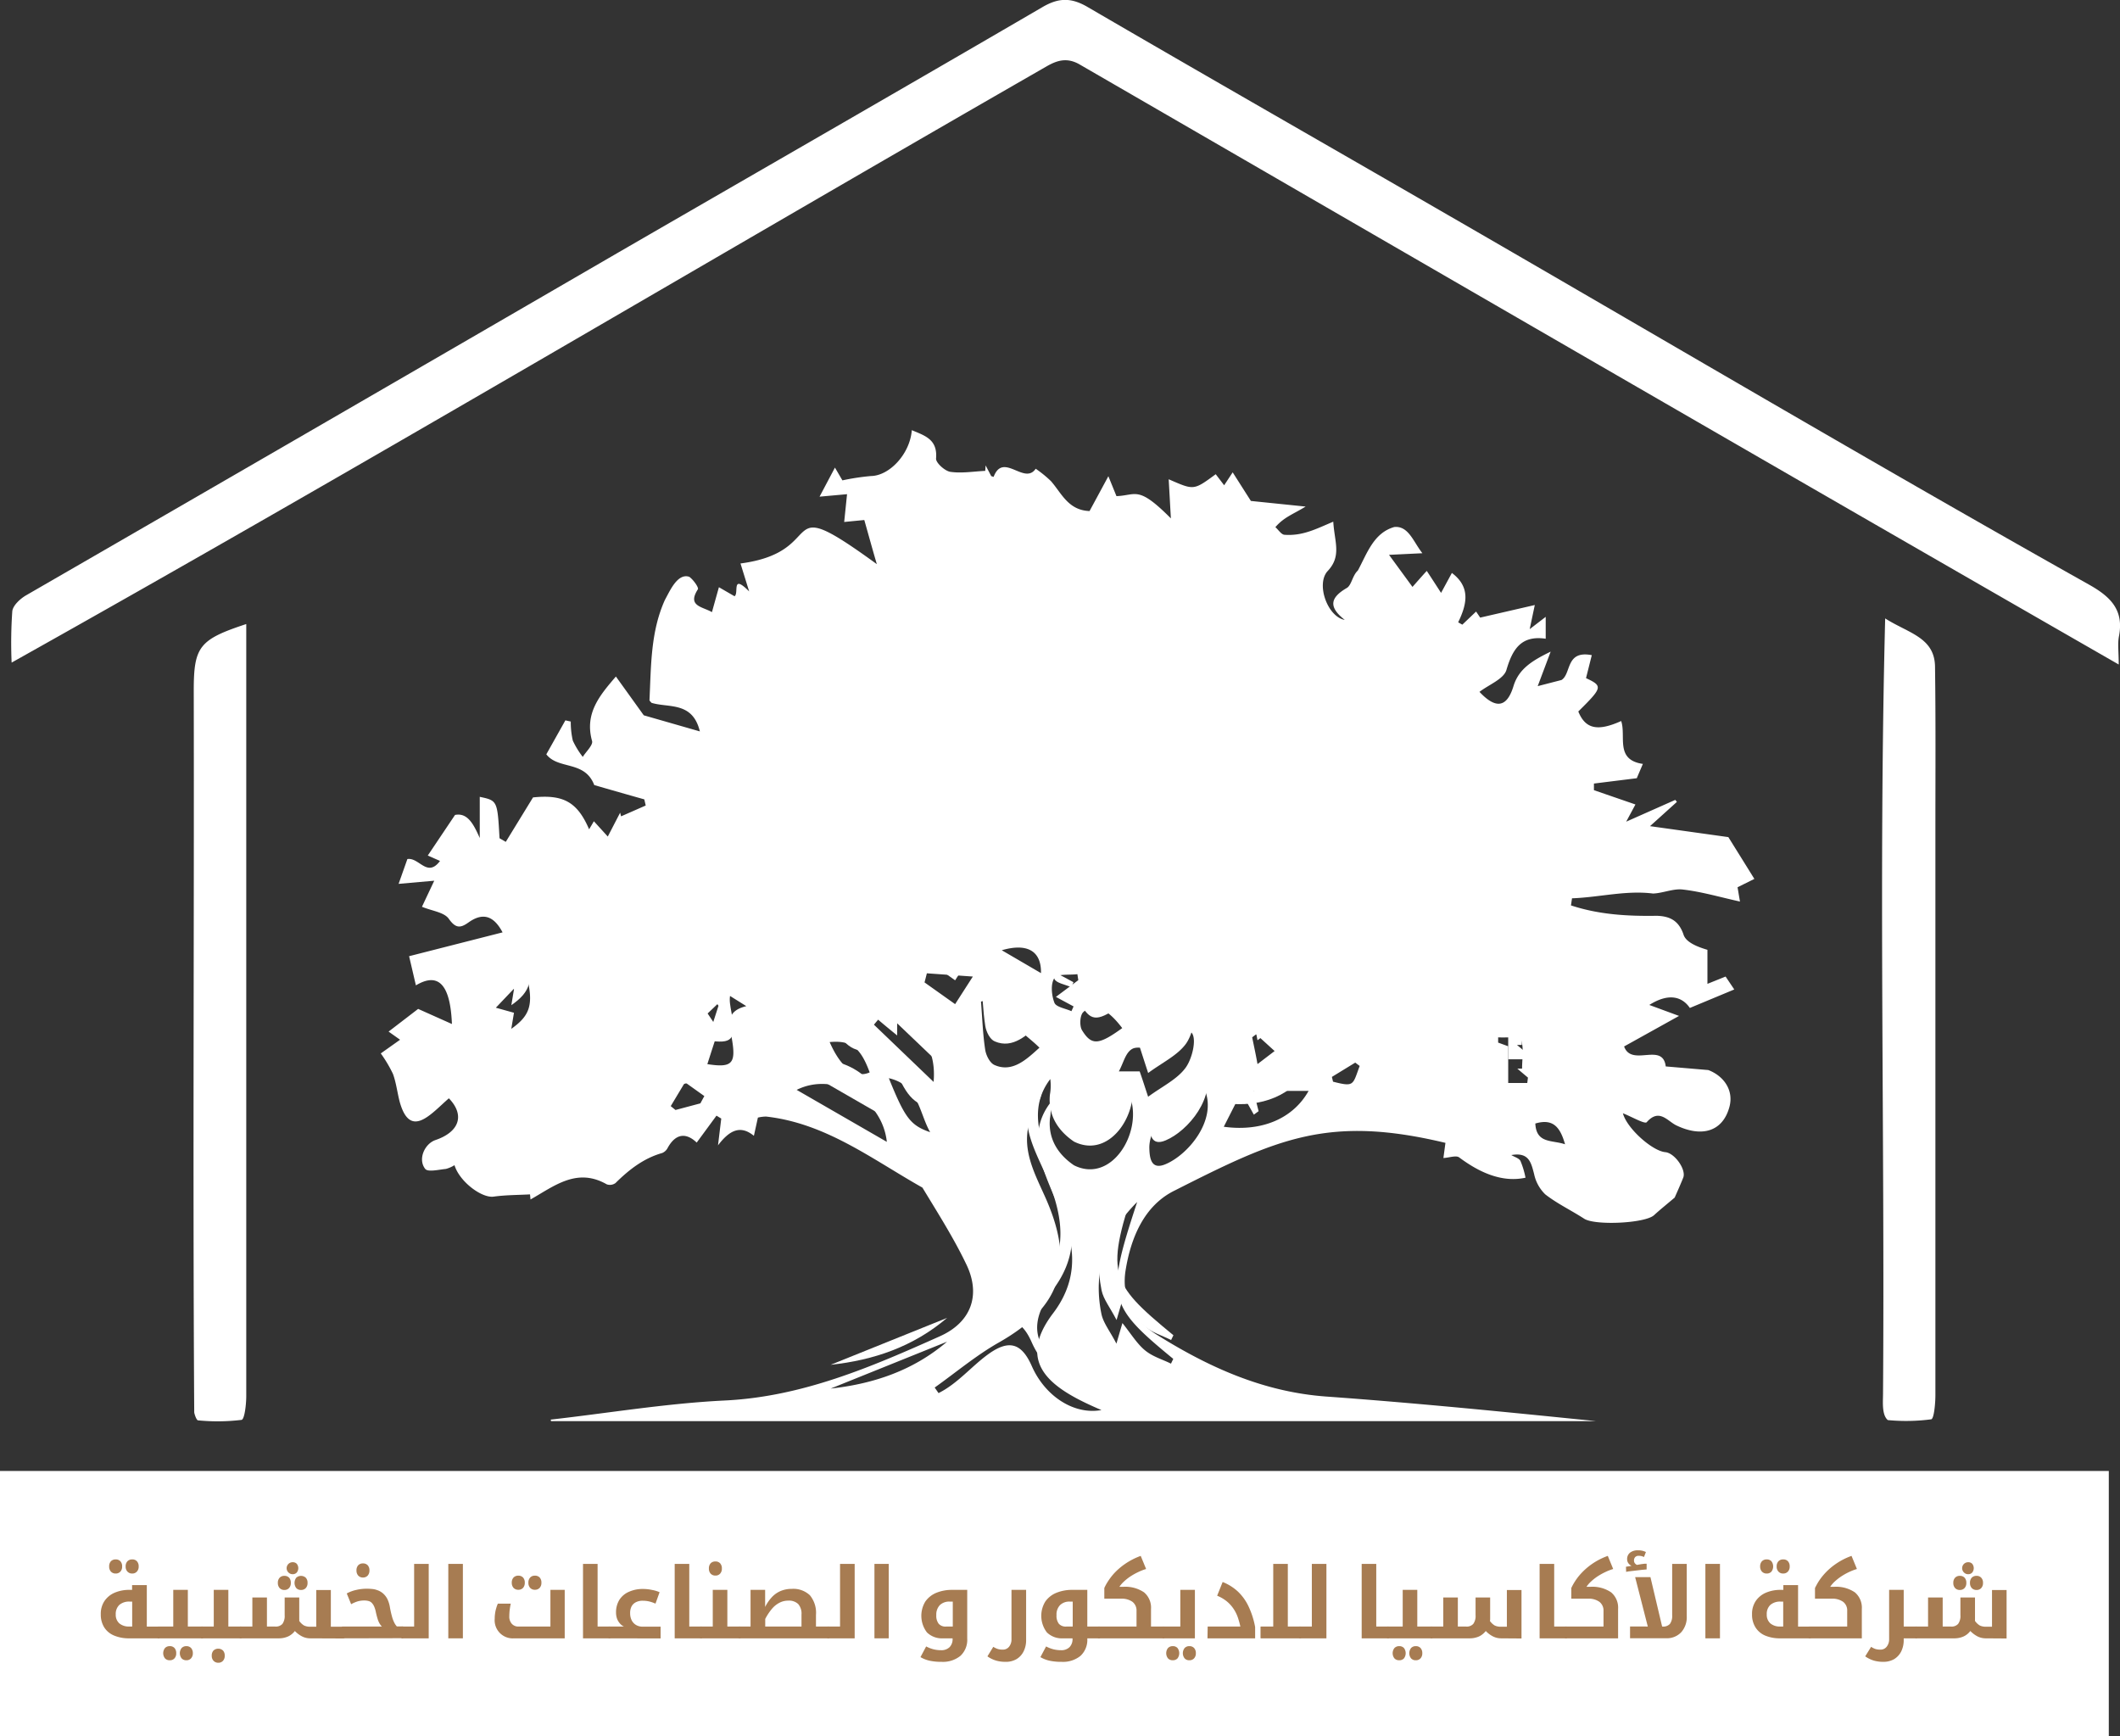 <?xml version="1.0" encoding="UTF-8"?> <svg xmlns="http://www.w3.org/2000/svg" id="Calque_1" data-name="Calque 1" viewBox="0 0 444.9 364.33"><rect x="0" y="0" width="444.9" height="364.33" fill="#333333" stroke="none"/><defs><style>.cls-1{fill:#fff;}.cls-2{fill:#a77c52;}</style></defs><path class="cls-1" d="M304.63,299.63l5.72-9.33c6.3-.65,9.28.9,11.77,6.69.34-.56.64-1.07,1-1.69l2.92,3.21,2.59-5,.2.76L334,292l-.3-1.29c-3.11-.87-7.79-2.21-10.5-3-2-5.22-7.52-3.18-10.06-6.45l4-7.13,1.13.25a17.34,17.34,0,0,0,.43,4,17.73,17.73,0,0,0,2.09,3.42c.7-1.13,2.19-2.48,1.95-3.34-1.63-5.84,1.67-9.63,5-13.53l5.85,8.14,11.77,3.38c-1.52-6.34-6.57-4.89-10.15-6-.14-.19-.43-.4-.42-.6.35-7.11.21-14.3,3.24-21,1-1.78,2.62-5.69,5.12-4.84.85.61,2,2.23,1.8,2.61-2.28,3.55.9,3.62,2.95,4.8.48-1.74.93-3.33,1.46-5.23l3.27,1.89c1-.55-.75-4.86,3.08-1l-1.82-5.87c19.18-2.52,6.8-15.71,28.61.14-1-3.4-1.75-6.16-2.63-9.26l-4.22.41c.22-2.13.39-3.77.6-5.83l-5.77.52,3.23-6.1c.89,1.53,1.5,2.56,1.57,2.68a49,49,0,0,1,6-.91c3.88-.06,8.18-4.64,8.56-9.62,2.78,1.16,5.43,1.95,5.09,5.94-.07.89,1.83,2.62,3,2.8,2.38.35,4.88-.09,7.32-.2l.08-1.15,1.18,2.25.5.16c2-5.31,6.46,1.81,8.83-1.71a24.21,24.21,0,0,1,3.22,2.62c2.23,2.56,3.62,6.1,8.08,6.26,1.18-2.17,2.42-4.47,3.95-7.31l1.7,4.18c4.2-.15,4.47-2.31,11.42,4.67-.17-3-.3-5.44-.46-8.21,5.31,2.3,5.18,2.39,9.87-1.06l1.77,2.32,1.79-2.71,3.82,6,11.49,1.18c-2.7,1.65-4.55,2.22-6.35,4.32.64.56,1.25,1.56,1.91,1.6,3.82.27,6.57-1.2,10.24-2.75.24,4.2,1.8,7.19-1.16,10.34-2.52,2.69-.08,9.62,3.57,10.27-3.58-2.8-2.93-4.74.43-6.7,1-.58,1.17-2.61,2.32-3.66,1.93-3.58,3.3-7.89,7.64-9.13,3-.29,4,3.1,5.9,5.5l-7,.34,4.92,6.73c.73-.81,1.74-2,3-3.36,1,1.51,1.89,2.9,3,4.61l2.27-4.18c4,3,3.13,6.6,1.32,10.36l.87.49,2.89-2.75.86,1.27,11.46-2.64c-.4,1.88-.66,3.12-1.07,5.06l3.36-2.58V257c-5.09-.75-6.94,2.11-8.24,6.54-.56,1.92-3.68,3.09-5.66,4.61,3.48,3.71,5.78,3.25,7.14-1.21,1.12-3.66,4-5.38,7.8-7.23-1.07,2.86-1.88,5-2.72,7.24l5-1.29c2.1-1.32.81-6.28,6.35-5.21l-1.21,4.82c3.55,1.67,3.49,1.94-1.62,7,1.48,3.64,4,4.25,9,2,1.08,3.24-1.34,8.14,4.55,9-.68,1.6-1.19,2.77-1.27,3l-9,1.12,0,1.39,8.71,3-1.94,3.61,10.3-4.57.34.42-5.64,5.09,16.44,2.3c1.17,1.88,3.25,5.21,5.46,8.77l-3.53,1.75c.17,1,.33,2,.51,3-4.16-.91-8-2.06-12-2.52-2-.24-4.19.77-6.25.84-5.66-.72-11.3.8-17,1l-.22,1.49c5.88,1.94,11.89,2.28,18,2.18,2.75.08,4.64,1,5.64,4,.51,1.52,2.74,2.48,5,3.14v7.14l3.81-1.53,1.82,2.71-9.32,3.88c-1.58-2.32-4.37-3.25-8.51-.63l6.24,2.3-11.53,6.41c1.59,4.39,8.11-1,8.74,4.19l8.93.76c3.26,1.24,5.4,4.26,4.42,7.79-1.44,5.2-5.86,6.35-11.13,3.82-1.87-.9-3.59-3.64-6.21-.67-.4.46-3.11-1.13-5-1.87.84,3.2,6.19,7.91,8.89,8.16,2,.18,4.44,3.69,3.77,5.36s-1.47,3.43-1.79,4.17c-1.86,1.57-3.13,2.59-4.33,3.69-1.88,1.73-12.41,2.21-14.66.75-2.7-1.75-5.65-3.15-8.17-5.11a8.28,8.28,0,0,1-2.34-4.25c-.63-2.4-1.07-4.66-4.79-4,.66.4,1.61.65,1.92,1.23a17.72,17.72,0,0,1,1.06,3.52c-5.08,1.11-9.9-1.26-13.91-4.25-.65-.49-2.07.05-3.32.12.14-1,.29-2.18.43-3.18-24.63-5.9-35.4-.85-56.82,10-6.39,3.12-9.22,9.9-10.32,16.85-.9,5.72,1.8,10.41,6.44,13.33,10.92,6.86,22.44,12.09,35.66,13.05,18.89,1.36,37.74,3.24,56.6,5.16H314.12l-.05-.32c12.12-1.37,24.21-3.4,36.36-4,16.34-.76,30.81-7,45.29-13.48,6.5-2.9,8.63-8.52,5.66-14.89-2.67-5.63-6.1-11-9.31-16.31-10.51-5.92-20.25-13.51-32.8-14.91a7.55,7.55,0,0,0-1.73.22c-.26,1.2-.51,2.34-.84,3.82-2.81-2.3-5.1-1.21-7.53,2l.68-5.62-1-.61-4.15,5.65c-2.16-2.07-4.37-2-6.09,1.11a2.29,2.29,0,0,1-1.16,1.08c-3.92,1.11-7,3.54-9.8,6.31a2,2,0,0,1-1.83.26c-6.27-3.58-11,.36-16,3.18l-.1-1.07c-2.55.14-5.11.12-7.63.47s-7.18-3.16-8.22-6.6a6.61,6.61,0,0,1-1.81.79c-1.48.14-3.74.71-4.33,0-1.59-2-.16-5.28,2.17-6.07,5-1.71,6.19-5.23,2.79-8.75-3.75,3.25-8.12,8.7-10.33.7-.5-1.93-.72-3.95-1.4-5.81a27.65,27.65,0,0,0-2.56-4.31l4.05-2.87-2.41-1.71,6.2-4.76,7.09,3.17c-.31-7.85-2.59-11.09-7.56-8.11-.43-1.83-.87-3.76-1.43-6.12l19.62-5c-1.85-3.48-4.12-4.25-7.17-2.07-1.72,1.23-2.7,1.23-4.14-.81-1-1.36-3.49-1.61-5.61-2.49l2.58-5.47-7.48.66,1.84-5.2c2.46-.42,4.16,4,6.85.39l-2.57-1.13,5.72-8.52c2.63-.53,3.9,1.94,5.19,4.84v-8.64c3.71.79,3.71.79,4.15,8.69Zm90,114.49c.28.39.55.79.82,1.18,4-2,6.83-5.54,10.39-8.13,4.39-3.19,7.05-2.38,9.19,2.48,2.79,6.31,8.84,10.26,14.61,9.21-9.91-4.23-18.42-9.44-10.13-20.34,4.55-6,5-12.42,2.35-19.25-2.83-7.92-9.05-16.91-2.95-24.89a10.64,10.64,0,0,1-.08,3.29c-.42,4.34,1.75,7.59,5.05,9.83,7.88,3.93,14.35-6.85,11.83-14.17L432.31,356l-.06-1.05-9.1-.85c.29-1,.65-2.24.85-2.94l-6.07-3.07a38.57,38.57,0,0,1-1.05,5c-.64,1.86-1.84,3.54-2.37,5.42-1.71,6.07,1.4,11.19,3.65,16.4,5.89,13.71,2.84,22.42-10,29.74C403.37,407.36,399.13,410.94,394.66,414.12Zm42.46-38.88c-6.47,6.49-9.32,14.27-7.46,23.43.39,1.91,1.79,3.62,3.15,6.25.51-1.75.7-2.42,1.26-4.32,1.79,2.24,3,4.26,4.66,5.66s3.67,1.93,5.53,2.86l.48-1C430.89,396.77,430.55,395.25,437.12,375.24Zm2.32-22.11c3-2.2,6.1-3.66,7.88-6.09,1.39-1.89,2.37-6,1.3-7.33-2-2.47-4.76-.77-6.46,1.74a2.76,2.76,0,0,1-.75.92c-.66.36-1.55,1-2.09.8-4.36-1.59-4.51,1.91-6,4.62h4.37C438.25,349.46,438.73,351,439.44,353.13Zm11.94-1.34c-5.53.53-11.84,7-11.66,12.21.06,2,.39,4.54,3.39,3.27C447.82,365.29,453.86,358.11,451.38,351.79Zm-34.75-9c-2.08-2.08-4.59-3.55-5.49-5.7-1.83-4.36-2.7-5.15-6.75-3.94.28,3.5.38,6.82.88,10.08.18,1.2,1,2.85,2,3.24C411.08,348.15,414.12,345.05,416.63,342.82Zm-32,19.79c-1-9.21-11.19-14.78-18.92-10.91Zm76.94-10.69c.36,1.43.72,2.84,1.08,4.25l-1,.73c-.74-1.33-1.49-2.65-2.63-4.7l-3.68,7.24c8,1.1,14.56-1.74,17.8-7.52ZM394.41,350c.59-6.38-2.27-11-7.64-13.11v3.36c-1.46-1.18-2.75-2.25-4-3.31l-.88,1.05Zm-47.48-3.73c5.29.82,6.11-.1,5.08-5.7-.53-2.87-1.17-5.42,3.1-6.47l-3.93-2.46-4.19,4,2.28,3.41C348.43,341.62,347.73,343.78,346.93,346.28Zm25.88,68.08c9.07-1,17.38-3.82,24.43-9.84ZM434,338.71c-3.15-4.17-6-5.43-8.19-3.34-.7.67-.81,2.88-.24,3.8C427.57,342.42,429.07,342.27,434,338.71Zm81,3.81v7.7H519l.14-1.13c-.75-.62-1.49-1.25-2.23-1.88l1,0c0-2.08.41-4.3-.23-6.16-.2-.61-3.11-.3-4.79-.4l0,1.1Zm-121.33,18c-2.32-4.11-2.41-9.88-8.65-11.3C388.4,357.56,389.52,359.1,393.71,360.56Zm-91.12-26.09,3.8,1.06-.56,3.37c4-2.82,4.73-5.18,3.2-11.2ZM393,327.21c-.16.64-.32,1.27-.49,1.91l6.42,4.56,3.72-5.79ZM372.6,341.64C374.94,347,378,349.36,381,348,379.06,342.73,377.08,341.23,372.6,341.64ZM345.47,354.5l.83-1.53-4.05-2.89-3,5,1,.81Zm79.31-25.85c-.06-.42-.13-.84-.19-1.26-1.68.22-4.19-.12-4.82.81-.83,1.23-.61,3.61,0,5.19.35.91,2.33,1.2,3.57,1.77l.45-1-3.71-2Zm-16.06-6.28,8.23,4.8C417.05,322.56,414.11,320.8,408.72,322.37Zm118.21,40.72c-1-3.54-2.47-5.48-6.24-4.36C520.9,363,524.23,362.15,526.93,363.09Zm-43.1-16.44-.93-.7-4.9,3,.24,1C482.71,351.09,482.34,350.68,483.83,346.65Zm-21.44-.39,3.59-2.74L462.11,340l-.84.64C461.61,342.34,462,344.07,462.39,346.26Z" transform="translate(-198.49 -122.97)"></path><path class="cls-1" d="M643.12,262.41c-73-41.9-145.22-83.78-218-125.88-2.73-1.61-4.87-.86-7.05.4-72.44,41.6-144.3,84.28-217.14,125.08a95.18,95.18,0,0,1,.14-10.79c.15-1.22,1.66-2.61,2.9-3.33q62-35.79,123.94-71.74c29.79-17.23,59.64-34.37,89.37-51.7,3.42-2,6.05-2,9.47,0,24.66,14.37,49.45,28.52,74.17,42.81,45.29,26.13,90.31,52.74,135.9,78.35,4.53,2.53,7.44,5.31,6.35,10.88C642.87,258.06,643.12,259.7,643.12,262.41Z" transform="translate(-198.49 -122.97)"></path><path class="cls-1" d="M594.11,252.74c4.85,3.1,10.3,3.95,10.46,10,.16,11.35.08,22.7.08,34q0,59.49,0,119c0,1.77-.3,5-.89,5.06a40.06,40.06,0,0,1-9.1.16c-1.3-1.11-1-3.9-1-5.59C594.05,361.14,592.72,307,594.11,252.74Z" transform="translate(-198.49 -122.97)"></path><path class="cls-1" d="M250.17,253.92q0,81,0,162c0,1.76-.36,4.92-1,5a42,42,0,0,1-9.11.1c-.3,0-.7-1.06-.81-1.66-.32-50.5,0-101.05-.1-151.56C239.16,258.63,240.34,257.16,250.17,253.92Z" transform="translate(-198.49 -122.97)"></path><path class="cls-1" d="M394.66,409.12c4.47-3.18,8.71-6.76,13.46-9.46,12.88-7.32,15.93-16,10-29.74-2.25-5.21-5.36-10.33-3.65-16.4.53-1.88,1.73-3.56,2.37-5.42a38.57,38.57,0,0,0,1.05-5l6.07,3.07c-.2.7-.56,2-.85,2.94l9.1.84.06,1.06,3.43-2.66c2.52,7.32-3.95,18.11-11.83,14.17-3.3-2.24-5.47-5.49-5.05-9.83a10.64,10.64,0,0,0,.08-3.29c-6.1,8,.12,17,2.95,24.89,2.65,6.83,2.2,13.22-2.35,19.25-8.3,10.89.23,16.13,10.13,20.34-5.77,1.05-11.82-2.9-14.61-9.21-2.14-4.86-4.8-5.67-9.19-2.48-3.56,2.59-6.39,6.14-10.39,8.13C395.21,409.91,394.94,409.51,394.66,409.12Z" transform="translate(-198.49 -122.97)"></path><path class="cls-1" d="M437.12,370.24c-6.57,20-6.23,21.53,7.62,32.92l-.48,1c-1.86-.93-4-1.56-5.53-2.86s-2.87-3.42-4.66-5.66c-.56,1.9-.75,2.57-1.26,4.32-1.36-2.63-2.76-4.34-3.15-6.25C427.8,384.51,430.65,376.73,437.12,370.24Z" transform="translate(-198.49 -122.97)"></path><path class="cls-1" d="M439.44,348.13c-.71-2.18-1.19-3.67-1.73-5.34h-4.37c1.47-2.71,1.62-6.21,6-4.62.54.19,1.43-.45,2.09-.8a2.76,2.76,0,0,0,.75-.92c1.7-2.51,4.48-4.21,6.46-1.74,1.07,1.33.09,5.44-1.3,7.33C445.54,344.47,442.43,345.92,439.44,348.13Z" transform="translate(-198.49 -122.97)"></path><path class="cls-1" d="M451.38,346.79c2.48,6.32-3.56,13.5-8.27,15.48-3,1.27-3.33-1.27-3.39-3.27C439.54,353.82,445.85,347.32,451.38,346.79Z" transform="translate(-198.49 -122.97)"></path><path class="cls-1" d="M416.63,337.82c-2.51,2.23-5.54,5.33-9.37,3.68-1-.39-1.81-2-2-3.24-.5-3.26-.6-6.58-.88-10.08,4.05-1.21,4.92-.43,6.75,3.94C412,334.27,414.55,335.74,416.63,337.82Z" transform="translate(-198.49 -122.97)"></path><path class="cls-1" d="M384.61,357.6l-18.92-10.9C373.42,342.83,383.57,348.4,384.61,357.6Z" transform="translate(-198.49 -122.97)"></path><path class="cls-1" d="M461.55,346.92h11.59c-3.24,5.78-9.77,8.62-17.8,7.52L459,347.2c1.14,2.05,1.89,3.37,2.63,4.7l1-.73C462.27,349.76,461.91,348.35,461.55,346.92Z" transform="translate(-198.49 -122.97)"></path><path class="cls-1" d="M394.41,345l-12.57-12,.88-1.05,4,3.31V331.9C392.14,334,395,338.63,394.41,345Z" transform="translate(-198.49 -122.97)"></path><path class="cls-1" d="M346.93,341.28c.8-2.5,1.5-4.66,2.34-7.25L347,330.62l4.19-4,3.93,2.46c-4.27,1.05-3.63,3.6-3.1,6.47C353,341.18,352.22,342.1,346.93,341.28Z" transform="translate(-198.49 -122.97)"></path><path class="cls-1" d="M372.81,409.36l24.43-9.84C390.19,405.54,381.88,408.39,372.81,409.36Z" transform="translate(-198.49 -122.97)"></path><path class="cls-1" d="M434,333.71c-4.93,3.56-6.43,3.71-8.43.46-.57-.92-.46-3.13.24-3.8C428,328.28,430.85,329.54,434,333.71Z" transform="translate(-198.49 -122.97)"></path><path class="cls-1" d="M515,337.52l-2.18-.74,0-1.1c1.68.1,4.59-.21,4.79.4.64,1.86.23,4.08.23,6.16l-1,0c.74.63,1.48,1.26,2.23,1.88l-.14,1.13H515Z" transform="translate(-198.49 -122.97)"></path><path class="cls-1" d="M393.71,355.56c-4.19-1.46-5.31-3-8.65-11.3C391.3,345.68,391.39,351.45,393.71,355.56Z" transform="translate(-198.49 -122.97)"></path><path class="cls-1" d="M302.59,329.47,309,322.7c1.53,6,.84,8.38-3.2,11.2l.56-3.37Z" transform="translate(-198.49 -122.97)"></path><path class="cls-1" d="M393,322.21l9.65.68-3.72,5.79-6.42-4.56C392.65,323.48,392.81,322.85,393,322.21Z" transform="translate(-198.49 -122.97)"></path><path class="cls-1" d="M372.6,336.64c4.48-.41,6.46,1.09,8.42,6.37C378,344.36,374.94,342,372.6,336.64Z" transform="translate(-198.49 -122.97)"></path><path class="cls-1" d="M345.47,349.5l-5.2,1.39-1-.81,3-5L346.3,348Z" transform="translate(-198.49 -122.97)"></path><path class="cls-1" d="M424.78,323.65l-4.72,3.43,3.71,2-.45,1.05c-1.24-.57-3.22-.86-3.57-1.77-.59-1.58-.81-4,0-5.19.63-.93,3.14-.59,4.82-.82C424.65,322.81,424.72,323.23,424.78,323.65Z" transform="translate(-198.49 -122.97)"></path><path class="cls-1" d="M408.72,317.37c5.39-1.57,8.33.18,8.23,4.8Z" transform="translate(-198.49 -122.97)"></path><path class="cls-1" d="M526.93,358.09c-2.7-.94-6,0-6.24-4.36C524.46,352.61,525.94,354.55,526.93,358.09Z" transform="translate(-198.49 -122.97)"></path><path class="cls-1" d="M483.83,341.65c-1.49,4-1.12,4.44-5.59,3.31l-.24-1,4.9-3Z" transform="translate(-198.49 -122.97)"></path><path class="cls-1" d="M462.39,341.26c-.43-2.19-.78-3.92-1.12-5.65l.84-.64,3.87,3.55Z" transform="translate(-198.49 -122.97)"></path><rect class="cls-1" y="308.67" width="442.55" height="55.66"></rect><path class="cls-2" d="M225.64,466.76a7.94,7.94,0,0,1-3.24-.6,4.42,4.42,0,0,1-2.05-1.72,5.05,5.05,0,0,1-.71-2.72,4.83,4.83,0,0,1,.78-2.8,4.92,4.92,0,0,1,2.14-1.74,7.69,7.69,0,0,1,3.08-.59h.57v-1h3.09v8.71h2.57c.06,0,.1,0,.1.09v2.28a.09.09,0,0,1-.1.1Zm-2.88-13.6a1.32,1.32,0,0,1-1-.41,1.52,1.52,0,0,1-.36-1.07,1.54,1.54,0,0,1,.36-1.09,1.34,1.34,0,0,1,1-.39,1.29,1.29,0,0,1,1,.39,1.54,1.54,0,0,1,.36,1.09,1.49,1.49,0,0,1-.37,1.08A1.28,1.28,0,0,1,222.76,453.16Zm3.47,11.13v-5.24h-.53a3.11,3.11,0,0,0-2.16.69,2.6,2.6,0,0,0-.76,2,2.4,2.4,0,0,0,.74,1.87,3.09,3.09,0,0,0,2.14.67Zm0-11.13a1.3,1.3,0,0,1-1-.41,1.48,1.48,0,0,1-.37-1.07,1.5,1.5,0,0,1,.37-1.09,1.33,1.33,0,0,1,1-.39,1.28,1.28,0,0,1,1,.39,1.54,1.54,0,0,1,.36,1.09,1.48,1.48,0,0,1-.37,1.07A1.25,1.25,0,0,1,226.26,453.16Z" transform="translate(-198.49 -122.97)"></path><path class="cls-2" d="M231.66,466.76a.09.09,0,0,1-.1-.1v-2.28c0-.06,0-.09.1-.09h3.19v-7.7h3.06v7.7H241c.07,0,.1,0,.1.09v2.28a.09.09,0,0,1-.1.1Zm2.45,4.6a1.3,1.3,0,0,1-1-.4,1.76,1.76,0,0,1,0-2.16,1.33,1.33,0,0,1,1-.4,1.28,1.28,0,0,1,1,.39,1.56,1.56,0,0,1,.36,1.09,1.5,1.5,0,0,1-.37,1.09A1.27,1.27,0,0,1,234.11,471.36Zm3.49,0a1.3,1.3,0,0,1-1-.4,1.76,1.76,0,0,1,0-2.16,1.33,1.33,0,0,1,1-.4,1.31,1.31,0,0,1,1,.4,1.62,1.62,0,0,1,.36,1.08,1.53,1.53,0,0,1-.38,1.08A1.25,1.25,0,0,1,237.6,471.36Z" transform="translate(-198.49 -122.97)"></path><path class="cls-2" d="M240.78,466.76a.09.09,0,0,1-.1-.1v-2.28c0-.06,0-.09.1-.09h2.57v-7.7h3.06v7.7h2.68c.06,0,.1,0,.1.09v2.28a.09.09,0,0,1-.1.1Zm3.52,5.12a1.3,1.3,0,0,1-1-.41,1.48,1.48,0,0,1-.37-1.07,1.53,1.53,0,0,1,.36-1.08,1.48,1.48,0,0,1,2,0,1.54,1.54,0,0,1,.36,1.09,1.48,1.48,0,0,1-.37,1.07A1.25,1.25,0,0,1,244.3,471.88Z" transform="translate(-198.49 -122.97)"></path><path class="cls-2" d="M263.59,466.76a3.77,3.77,0,0,1-1.68-.39,5.57,5.57,0,0,1-1.54-1.15,3.8,3.8,0,0,1-1.43,1.15,4.79,4.79,0,0,1-2,.39h-8.06a.09.09,0,0,1-.1-.1v-2.28c0-.06,0-.09.1-.09h2.57v-6.1h3.06v6.1h1.75a1.88,1.88,0,0,0,1.5-.56,2.86,2.86,0,0,0,.47-1.82v-3.72h3.06v4c0,.16,0,.32,0,.47a3.44,3.44,0,0,1,0,.45,3.38,3.38,0,0,0,1,.95,2.82,2.82,0,0,0,1.29.26h1.28v-7.7h3.06v7.7h2.67c.07,0,.1,0,.1.09v2.28a.09.09,0,0,1-.1.1Zm-5.42-10.15a1.33,1.33,0,0,1-1-.4,1.57,1.57,0,0,1-.37-1.08,1.54,1.54,0,0,1,.37-1.09,1.33,1.33,0,0,1,1-.39,1.3,1.3,0,0,1,1,.39,1.59,1.59,0,0,1,.35,1.09,1.52,1.52,0,0,1-.37,1.08A1.28,1.28,0,0,1,258.17,456.61Zm1.75-3.31a1.2,1.2,0,0,1-.84-.31,1.25,1.25,0,0,1,.84-2.2,1.13,1.13,0,0,1,.85.33,1.47,1.47,0,0,1,0,1.83A1.11,1.11,0,0,1,259.92,453.3Zm1.74,3.31a1.31,1.31,0,0,1-1-.4,1.82,1.82,0,0,1,0-2.17,1.49,1.49,0,0,1,2,0,1.5,1.5,0,0,1,.37,1.09,1.52,1.52,0,0,1-.37,1.08A1.32,1.32,0,0,1,261.66,456.61Z" transform="translate(-198.49 -122.97)"></path><path class="cls-2" d="M270.33,466.76a.09.09,0,0,1-.1-.1v-2.28c0-.06,0-.09.1-.09h8.31a3.09,3.09,0,0,1-.51-.67,4.42,4.42,0,0,1-.41-1c-.12-.38-.23-.82-.34-1.3a5.66,5.66,0,0,0-.35-1.19,2.74,2.74,0,0,0-.48-.77,1.45,1.45,0,0,0-.68-.42,3.33,3.33,0,0,0-.95-.12,5,5,0,0,0-1.36.18,7.13,7.13,0,0,0-1.38.6l-.92-2.26a7.5,7.5,0,0,1,2-.74,9.45,9.45,0,0,1,2.2-.25,10.43,10.43,0,0,1,1.18.06,4,4,0,0,1,1,.23,3.55,3.55,0,0,1,1.27.73,3.94,3.94,0,0,1,.9,1.2,6.36,6.36,0,0,1,.52,1.75c.12.67.26,1.26.4,1.78a6.85,6.85,0,0,0,.48,1.32,3.49,3.49,0,0,0,.56.84H283c.07,0,.11,0,.11.09v2.28a.1.1,0,0,1-.11.1ZM274.67,454a1.35,1.35,0,0,1-1-.4,1.57,1.57,0,0,1-.37-1.08,1.54,1.54,0,0,1,.36-1.09,1.32,1.32,0,0,1,1-.39,1.3,1.3,0,0,1,1,.39,1.54,1.54,0,0,1,.36,1.09,1.57,1.57,0,0,1-.37,1.08A1.32,1.32,0,0,1,274.67,454Z" transform="translate(-198.49 -122.97)"></path><path class="cls-2" d="M282.83,466.76a.1.1,0,0,1-.11-.1v-2.28c0-.06,0-.09.11-.09h2.57V451.14h3.06v15.62Z" transform="translate(-198.49 -122.97)"></path><path class="cls-2" d="M292.57,451.14h3.06v15.62h-3.06Z" transform="translate(-198.49 -122.97)"></path><path class="cls-2" d="M306.4,466.76a3.8,3.8,0,0,1-4.09-4.13,7,7,0,0,1,.08-1.1,6.73,6.73,0,0,1,.24-1.1,6.14,6.14,0,0,1,.34-.95h2.71c-.1.44-.17.89-.23,1.34a12.26,12.26,0,0,0-.08,1.36,2.21,2.21,0,0,0,.53,1.53,1.82,1.82,0,0,0,1.4.58H314v-7.7H317v10.17Zm.86-10.19a1.35,1.35,0,0,1-1-.4,1.57,1.57,0,0,1-.37-1.08,1.54,1.54,0,0,1,.37-1.09,1.34,1.34,0,0,1,1-.39,1.3,1.3,0,0,1,1,.39,1.54,1.54,0,0,1,.36,1.09,1.56,1.56,0,0,1-.37,1.09A1.31,1.31,0,0,1,307.26,456.57Zm3.49,0a1.31,1.31,0,0,1-1-.4,1.52,1.52,0,0,1-.37-1.08,1.5,1.5,0,0,1,.37-1.09,1.3,1.3,0,0,1,1-.39,1.29,1.29,0,0,1,1,.39,1.54,1.54,0,0,1,.36,1.09,1.52,1.52,0,0,1-.37,1.08A1.32,1.32,0,0,1,310.75,456.57Z" transform="translate(-198.49 -122.97)"></path><path class="cls-2" d="M326.47,464.29c.07,0,.11,0,.11.09v2.28a.1.1,0,0,1-.11.1h-5.63V451.14h3.06v13.15Z" transform="translate(-198.49 -122.97)"></path><path class="cls-2" d="M326.27,466.76a.09.09,0,0,1-.1-.1v-2.28c0-.06,0-.09.1-.09h3.16a2.55,2.55,0,0,1-.88-.69,3.19,3.19,0,0,1-.58-1,3.94,3.94,0,0,1-.2-1.25,4.94,4.94,0,0,1,.69-2.65,4.47,4.47,0,0,1,2-1.7,7,7,0,0,1,3-.6,9.11,9.11,0,0,1,1.89.21,6.81,6.81,0,0,1,1.56.47l-.86,2.4a7.36,7.36,0,0,0-1.41-.48,6,6,0,0,0-1.26-.13,3.06,3.06,0,0,0-1.44.31,2.09,2.09,0,0,0-.91.88,3,3,0,0,0-.3,1.42,3.34,3.34,0,0,0,.31,1.47,2.41,2.41,0,0,0,.92,1,2.65,2.65,0,0,0,1.4.36h3.76v2.47Z" transform="translate(-198.49 -122.97)"></path><path class="cls-2" d="M345.71,464.29c.07,0,.1,0,.1.09v2.28a.09.09,0,0,1-.1.1h-5.63V451.14h3.06v13.15Z" transform="translate(-198.49 -122.97)"></path><path class="cls-2" d="M345.5,466.76a.09.09,0,0,1-.1-.1v-2.28c0-.06,0-.09.1-.09h2.57v-7.7h3.06v7.7h2.67c.07,0,.11,0,.11.09v2.28a.1.1,0,0,1-.11.1Zm3.13-13.17a1.32,1.32,0,0,1-1-.4,1.52,1.52,0,0,1-.37-1.08,1.54,1.54,0,0,1,.36-1.09,1.32,1.32,0,0,1,1-.39,1.28,1.28,0,0,1,1,.39,1.54,1.54,0,0,1,.36,1.09,1.52,1.52,0,0,1-.37,1.08A1.28,1.28,0,0,1,348.63,453.59Z" transform="translate(-198.49 -122.97)"></path><path class="cls-2" d="M353.6,466.76a.09.09,0,0,1-.1-.1v-2.28c0-.06,0-.09.1-.09H356v-7.7h3.06v3.59a8.62,8.62,0,0,1,1.46-2.11,5.37,5.37,0,0,1,1.86-1.27,6,6,0,0,1,2.25-.42,5.07,5.07,0,0,1,3.82,1.34,5.77,5.77,0,0,1,1.28,4.11v2.46h2.67c.07,0,.1,0,.1.09v2.28a.09.09,0,0,1-.1.1Zm13.09-2.47v-2.52a3.06,3.06,0,0,0-.69-2.21,2.82,2.82,0,0,0-2.13-.71,3.9,3.9,0,0,0-1.76.42,5.18,5.18,0,0,0-1.6,1.27,11.45,11.45,0,0,0-1.43,2.15v1.6Z" transform="translate(-198.49 -122.97)"></path><path class="cls-2" d="M372.22,466.76a.1.1,0,0,1-.11-.1v-2.28c0-.06,0-.09.11-.09h2.56V451.14h3.07v15.62Z" transform="translate(-198.49 -122.97)"></path><path class="cls-2" d="M382,451.14H385v15.62H382Z" transform="translate(-198.49 -122.97)"></path><path class="cls-2" d="M396.07,471.69a11.32,11.32,0,0,1-2.41-.22,6.4,6.4,0,0,1-2-.77l1.19-2.24a7.17,7.17,0,0,0,1.58.61,6.49,6.49,0,0,0,1.54.18,2.44,2.44,0,0,0,1.8-.64,2.39,2.39,0,0,0,.63-1.75v-.1h-2a4.49,4.49,0,0,1-3.38-1.24,5.75,5.75,0,0,1-.33-6.5A5.28,5.28,0,0,1,395,457.2a8.63,8.63,0,0,1,3.35-.61h3.12v10.23a4.58,4.58,0,0,1-1.42,3.61A5.82,5.82,0,0,1,396.07,471.69Zm2.37-7.4v-5.24h-.66a2.81,2.81,0,0,0-2.06.74,2.86,2.86,0,0,0-.74,2.1,2.73,2.73,0,0,0,.51,1.82,1.89,1.89,0,0,0,1.53.58Z" transform="translate(-198.49 -122.97)"></path><path class="cls-2" d="M409.49,471.69a6.94,6.94,0,0,1-1.93-.25,6.16,6.16,0,0,1-1.85-.9l1.23-2a3.81,3.81,0,0,0,1,.47,3.65,3.65,0,0,0,1,.12,1.63,1.63,0,0,0,1.32-.62,2.43,2.43,0,0,0,.5-1.58V456.59h3.07v10.5a5.18,5.18,0,0,1-.54,2.43,3.87,3.87,0,0,1-1.49,1.61A4.42,4.42,0,0,1,409.49,471.69Z" transform="translate(-198.49 -122.97)"></path><path class="cls-2" d="M421.25,471.69a11.35,11.35,0,0,1-2.42-.22,6.4,6.4,0,0,1-2-.77l1.19-2.24a7.17,7.17,0,0,0,1.58.61,6.55,6.55,0,0,0,1.54.18,2.42,2.42,0,0,0,1.8-.64,2.39,2.39,0,0,0,.63-1.75v-.1h-2a4.49,4.49,0,0,1-3.38-1.24,5.72,5.72,0,0,1-.32-6.5,5.2,5.2,0,0,1,2.33-1.82,8.63,8.63,0,0,1,3.35-.61h3.12v10.23a4.58,4.58,0,0,1-1.42,3.61A5.81,5.81,0,0,1,421.25,471.69Zm2.36-7.4v-5.24H423a2.77,2.77,0,0,0-2.05.74,2.82,2.82,0,0,0-.74,2.1,2.73,2.73,0,0,0,.5,1.82,1.92,1.92,0,0,0,1.53.58Zm5.63,0c.07,0,.1,0,.1.09v2.28a.09.09,0,0,1-.1.1h-3.72a.09.09,0,0,1-.1-.1v-2.28c0-.06,0-.09.1-.09Z" transform="translate(-198.49 -122.97)"></path><path class="cls-2" d="M429,466.76a.09.09,0,0,1-.1-.1v-2.28c0-.06,0-.09.1-.09h8V461a2.3,2.3,0,0,0-.85-1.9,3.89,3.89,0,0,0-2.42-.66h-3.49V456.2a9.88,9.88,0,0,1,.81-1.46,13.15,13.15,0,0,1,1-1.34,13.45,13.45,0,0,1,2.61-2.3,14.35,14.35,0,0,1,3.22-1.64l1.13,2.75a11.09,11.09,0,0,0-1.73.68,13.17,13.17,0,0,0-1.61.91,10.5,10.5,0,0,0-1.32,1.05,6.27,6.27,0,0,0-.95,1.1h.78a7,7,0,0,1,4.4,1.16,4.19,4.19,0,0,1,1.46,3.48v3.7h2.67c.07,0,.1,0,.1.09v2.28a.09.09,0,0,1-.1.1Z" transform="translate(-198.49 -122.97)"></path><path class="cls-2" d="M442.6,466.76a.1.1,0,0,1-.11-.1v-2.28c0-.06,0-.09.11-.09h3.59v-7.7h3.06v10.17Zm2,4.6a1.31,1.31,0,0,1-1-.4,1.76,1.76,0,0,1,0-2.16,1.35,1.35,0,0,1,1-.4,1.29,1.29,0,0,1,1,.39,1.81,1.81,0,0,1,0,2.18A1.31,1.31,0,0,1,444.65,471.36Zm3.49,0a1.27,1.27,0,0,1-1-.4,1.76,1.76,0,0,1,0-2.16,1.31,1.31,0,0,1,1-.4,1.29,1.29,0,0,1,1,.4,1.57,1.57,0,0,1,.36,1.08,1.52,1.52,0,0,1-.37,1.08A1.27,1.27,0,0,1,448.14,471.36Z" transform="translate(-198.49 -122.97)"></path><path class="cls-2" d="M451.93,464.29h6.86a17.35,17.35,0,0,0-.46-1.71,7.83,7.83,0,0,0-.57-1.35,7.39,7.39,0,0,0-1.55-2,7.65,7.65,0,0,0-2.29-1.41l1.15-2.88a10.17,10.17,0,0,1,3.2,2,10.39,10.39,0,0,1,2.23,3.1,17.52,17.52,0,0,1,1.39,4.35v2.38h-10Z" transform="translate(-198.49 -122.97)"></path><path class="cls-2" d="M463.12,466.76a.09.09,0,0,1-.1-.1v-2.28c0-.06,0-.09.1-.09h2.57V451.14h3.06v13.15h2.68c.07,0,.1,0,.1.09v2.28a.09.09,0,0,1-.1.1Z" transform="translate(-198.49 -122.97)"></path><path class="cls-2" d="M471.22,466.76a.09.09,0,0,1-.1-.1v-2.28c0-.06,0-.09.1-.09h2.57V451.14h3.06v15.62Z" transform="translate(-198.49 -122.97)"></path><path class="cls-2" d="M489.88,464.29c.07,0,.1,0,.1.09v2.28a.09.09,0,0,1-.1.1h-5.63V451.14h3.06v13.15Z" transform="translate(-198.49 -122.97)"></path><path class="cls-2" d="M489.67,466.76a.09.09,0,0,1-.1-.1v-2.28c0-.06,0-.09.1-.09h3.19v-7.7h3.06v7.7H499c.07,0,.11,0,.11.09v2.28a.1.1,0,0,1-.11.1Zm2.45,4.6a1.31,1.31,0,0,1-1-.4,1.76,1.76,0,0,1,0-2.16,1.35,1.35,0,0,1,1-.4,1.3,1.3,0,0,1,1,.39,1.81,1.81,0,0,1,0,2.18A1.31,1.31,0,0,1,492.12,471.36Zm3.49,0a1.27,1.27,0,0,1-1-.4,1.76,1.76,0,0,1,0-2.16,1.31,1.31,0,0,1,1-.4,1.29,1.29,0,0,1,1,.4,1.57,1.57,0,0,1,.36,1.08,1.52,1.52,0,0,1-.37,1.08A1.28,1.28,0,0,1,495.61,471.36Z" transform="translate(-198.49 -122.97)"></path><path class="cls-2" d="M513.51,466.76a3.77,3.77,0,0,1-1.68-.39,5.57,5.57,0,0,1-1.54-1.15,3.88,3.88,0,0,1-1.43,1.15,4.81,4.81,0,0,1-2,.39H498.8a.09.09,0,0,1-.1-.1v-2.28c0-.06,0-.09.1-.09h2.57v-6.1h3.06v6.1h1.74a1.85,1.85,0,0,0,1.5-.56,2.79,2.79,0,0,0,.48-1.82v-3.72h3.06v4c0,.16,0,.32,0,.47s0,.3-.05.45a3.38,3.38,0,0,0,1,.95,2.79,2.79,0,0,0,1.29.26h1.27v-7.7h3.07v10.17Z" transform="translate(-198.49 -122.97)"></path><path class="cls-2" d="M527.22,464.29c.07,0,.1,0,.1.09v2.28a.09.09,0,0,1-.1.1h-5.63V451.14h3.06v13.15Z" transform="translate(-198.49 -122.97)"></path><path class="cls-2" d="M527,466.76a.09.09,0,0,1-.1-.1v-2.28c0-.06,0-.09.1-.09h8V461a2.28,2.28,0,0,0-.86-1.9,3.84,3.84,0,0,0-2.41-.66h-3.49V456.2a12,12,0,0,1,.76-1.37,11.89,11.89,0,0,1,.92-1.26,13.91,13.91,0,0,1,2.66-2.41,14.25,14.25,0,0,1,3.32-1.7l1.13,2.75a11.09,11.09,0,0,0-1.73.68,13.17,13.17,0,0,0-1.61.91,10.5,10.5,0,0,0-1.32,1.05,6.27,6.27,0,0,0-.95,1.1h.78a7,7,0,0,1,4.4,1.16,4.19,4.19,0,0,1,1.46,3.48v6.17Z" transform="translate(-198.49 -122.97)"></path><path class="cls-2" d="M539.71,451.74l1.17-.19a1.82,1.82,0,0,1-.67-.56,1.41,1.41,0,0,1-.25-.84,1.66,1.66,0,0,1,.61-1.37,2.57,2.57,0,0,1,1.65-.49,3.54,3.54,0,0,1,1.68.36l-.41,1.05a2.37,2.37,0,0,0-.54-.2,2.76,2.76,0,0,0-.57-.06,1,1,0,0,0-.72.26,1,1,0,0,0-.26.72.92.92,0,0,0,.17.57,1.29,1.29,0,0,0,.44.36l.92-.16.64-.08.48,0v1.19l-1,.09-1.39.16-1.25.15a4.46,4.46,0,0,0-.66.12Zm7.73,12.55a1.88,1.88,0,0,0,1.5-.56,2.86,2.86,0,0,0,.47-1.82V451.14h3.06v11a4.73,4.73,0,0,1-1.16,3.34,4.12,4.12,0,0,1-3.19,1.26h-7.55v-2.47Zm-3.06.33-2.74-10.7h3.21l2.53,10.7Z" transform="translate(-198.49 -122.97)"></path><path class="cls-2" d="M556.38,451.14h3.06v15.62h-3.06Z" transform="translate(-198.49 -122.97)"></path><path class="cls-2" d="M572.12,466.76a7.94,7.94,0,0,1-3.24-.6,4.42,4.42,0,0,1-2-1.72,5,5,0,0,1-.71-2.72,4.83,4.83,0,0,1,.78-2.8,4.92,4.92,0,0,1,2.14-1.74,7.69,7.69,0,0,1,3.08-.59h.57v-1h3.09v8.71h2.56c.07,0,.11,0,.11.09v2.28a.1.1,0,0,1-.11.1Zm-2.88-13.6a1.32,1.32,0,0,1-1-.41,1.53,1.53,0,0,1-.37-1.07,1.54,1.54,0,0,1,.37-1.09,1.34,1.34,0,0,1,1-.39,1.29,1.29,0,0,1,1,.39,1.8,1.8,0,0,1,0,2.17A1.28,1.28,0,0,1,569.24,453.16Zm3.47,11.13v-5.24h-.53a3.11,3.11,0,0,0-2.16.69,2.57,2.57,0,0,0-.76,2,2.4,2.4,0,0,0,.74,1.87,3.07,3.07,0,0,0,2.14.67Zm0-11.13a1.28,1.28,0,0,1-1-.41,1.48,1.48,0,0,1-.37-1.07,1.5,1.5,0,0,1,.37-1.09,1.3,1.3,0,0,1,1-.39,1.29,1.29,0,0,1,1,.39,1.54,1.54,0,0,1,.36,1.09,1.48,1.48,0,0,1-.37,1.07A1.29,1.29,0,0,1,572.73,453.16Z" transform="translate(-198.49 -122.97)"></path><path class="cls-2" d="M578.14,466.76a.09.09,0,0,1-.1-.1v-2.28c0-.06,0-.09.1-.09h8V461a2.27,2.27,0,0,0-.85-1.9,3.86,3.86,0,0,0-2.41-.66h-3.5V456.2c.24-.48.49-.94.76-1.37a12,12,0,0,1,.93-1.26,13.34,13.34,0,0,1,2.66-2.41,14.05,14.05,0,0,1,3.32-1.7l1.13,2.75a11.6,11.6,0,0,0-1.74.68,13,13,0,0,0-1.6.91,11.42,11.42,0,0,0-1.33,1.05,6.19,6.19,0,0,0-.94,1.1h.78a7,7,0,0,1,4.4,1.16,4.19,4.19,0,0,1,1.46,3.48v6.17Z" transform="translate(-198.49 -122.97)"></path><path class="cls-2" d="M598,466.76v.33a5.31,5.31,0,0,1-.53,2.43,4,4,0,0,1-1.49,1.61,4.47,4.47,0,0,1-2.27.56,7,7,0,0,1-1.94-.25,6.27,6.27,0,0,1-1.85-.9l1.24-2a3.61,3.61,0,0,0,.95.47,3.7,3.7,0,0,0,1,.12,1.61,1.61,0,0,0,1.32-.62,2.44,2.44,0,0,0,.51-1.58V456.59H598v7.7h2.67c.07,0,.1,0,.1.09v2.28a.09.09,0,0,1-.1.1Z" transform="translate(-198.49 -122.97)"></path><path class="cls-2" d="M615.21,466.76a3.84,3.84,0,0,1-1.69-.39,5.88,5.88,0,0,1-1.54-1.15,3.72,3.72,0,0,1-1.43,1.15,4.73,4.73,0,0,1-2,.39h-8a.1.1,0,0,1-.11-.1v-2.28c0-.06,0-.09.11-.09h2.56v-6.1h3.07v6.1h1.74a1.85,1.85,0,0,0,1.5-.56,2.79,2.79,0,0,0,.48-1.82v-3.72h3.06v4c0,.16,0,.32,0,.47s0,.3,0,.45a3.36,3.36,0,0,0,1,.95,2.83,2.83,0,0,0,1.3.26h1.27v-7.7h3.06v10.17Zm-5.43-10.15a1.31,1.31,0,0,1-1-.4,1.52,1.52,0,0,1-.37-1.08,1.5,1.5,0,0,1,.37-1.09,1.3,1.3,0,0,1,1-.39,1.29,1.29,0,0,1,1,.39,1.54,1.54,0,0,1,.36,1.09,1.52,1.52,0,0,1-.37,1.08A1.3,1.3,0,0,1,609.78,456.61Zm1.75-3.31a1.16,1.16,0,0,1-.83-.31,1.25,1.25,0,0,1,.83-2.2,1.11,1.11,0,0,1,.85.33,1.47,1.47,0,0,1,0,1.83A1.09,1.09,0,0,1,611.53,453.3Zm1.75,3.31a1.33,1.33,0,0,1-1-.4,1.52,1.52,0,0,1-.37-1.08,1.54,1.54,0,0,1,.36-1.09,1.32,1.32,0,0,1,1-.39,1.27,1.27,0,0,1,1,.39,1.5,1.5,0,0,1,.37,1.09,1.52,1.52,0,0,1-.37,1.08A1.28,1.28,0,0,1,613.28,456.61Z" transform="translate(-198.49 -122.97)"></path></svg> 